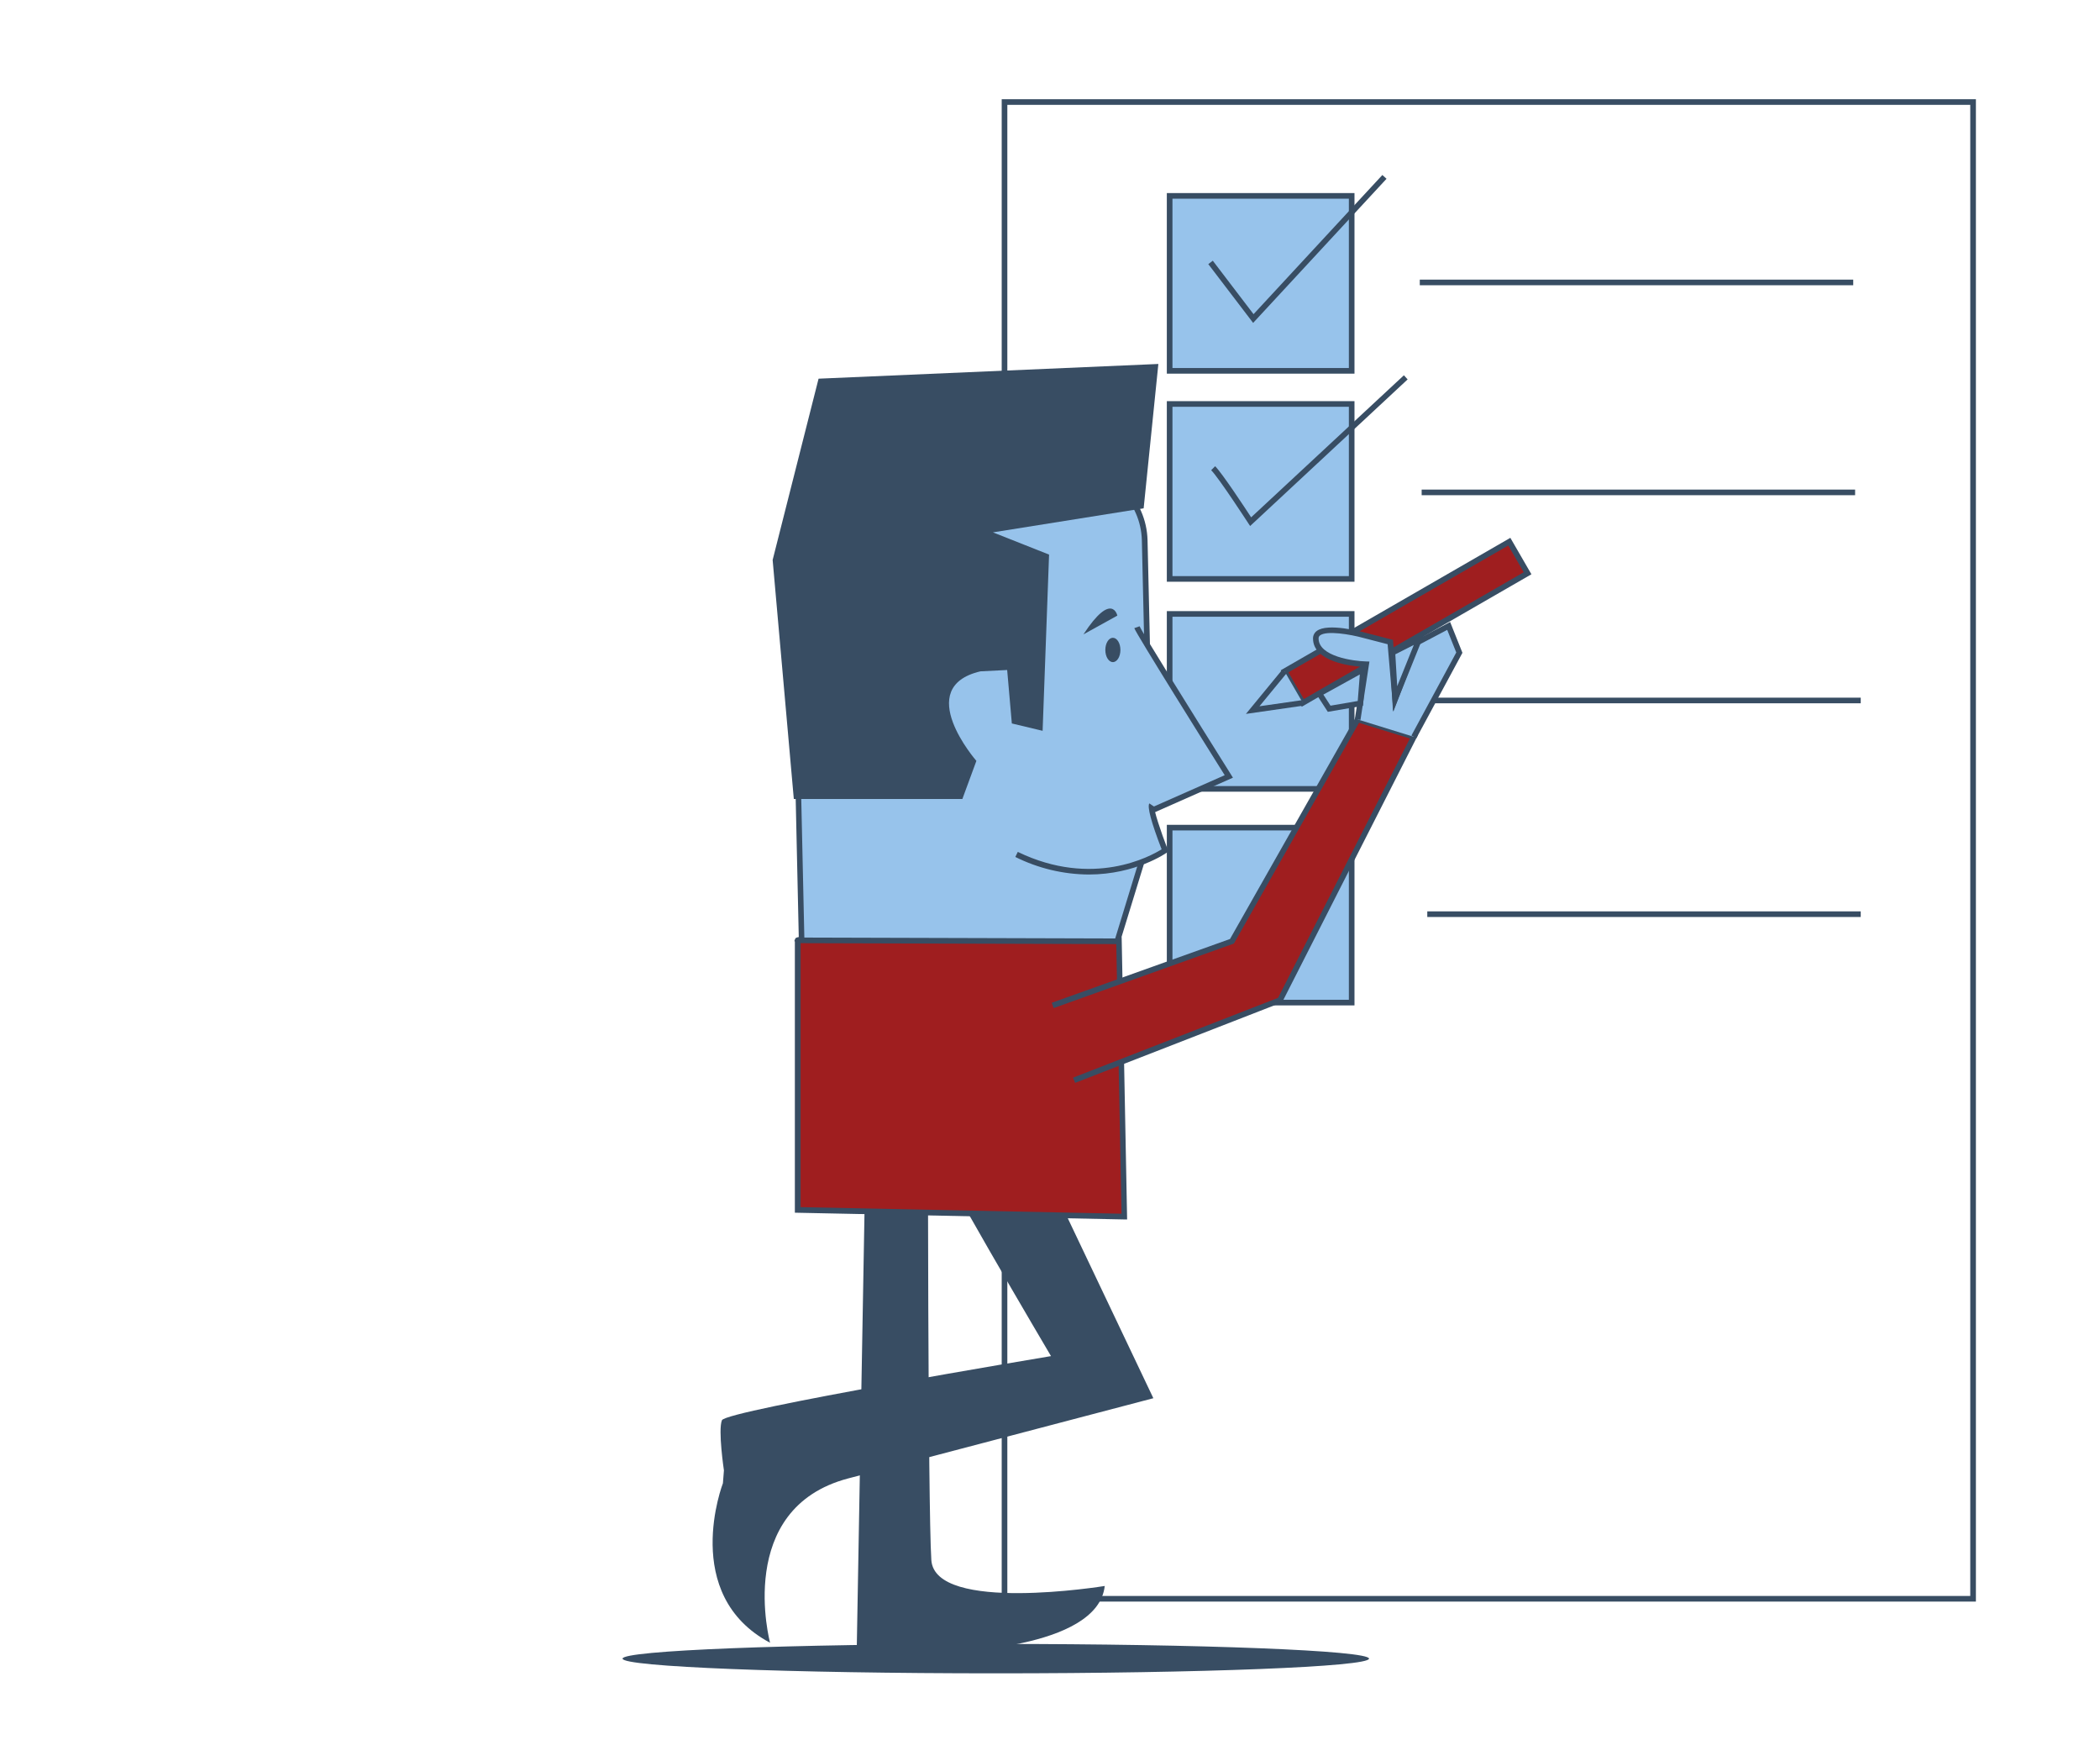 <svg width="1247" height="1036" viewBox="0 0 1247 1036" fill="none" xmlns="http://www.w3.org/2000/svg">
<path d="M1173.31 950.865H594.822V58.912H1173.31V950.865ZM598.165 947.526H1169.96V62.251H598.165V947.526Z" fill="#384D63"/>
<path d="M1104.92 541.082H847.536V544.421H1104.92V541.082Z" fill="#384D63"/>
<path d="M802.638 491.366H694.601V595.25H802.638V491.366Z" fill="#97C3EB"/>
<path d="M804.31 596.908H692.874V489.696H804.31V596.908ZM696.217 593.569H800.967V493.035H696.217V593.569Z" fill="#384D63"/>
<path d="M1100.46 166.012H843.079V169.351H1100.46V166.012Z" fill="#384D63"/>
<path d="M1101.58 290.665H844.193V294.003H1101.58V290.665Z" fill="#384D63"/>
<path d="M1104.92 414.204H847.536V417.543H1104.92V414.204Z" fill="#384D63"/>
<path d="M802.638 364.488H694.601V468.372H802.638V364.488Z" fill="#97C3EB"/>
<path d="M804.31 470.03H692.874V362.818H804.31V470.03ZM696.217 466.691H800.967V366.157H696.217V466.691Z" fill="#384D63"/>
<path d="M514.945 630.053L508.771 977.643H544.809L551.083 978.456L561.28 980.682C561.28 980.682 651.899 979.647 656 941.594C656 941.594 555.095 958.055 553.033 926.169C550.972 894.282 550.972 650.565 550.972 650.565L514.945 630.053Z" fill="#384D63"/>
<path d="M551.406 675.406C550.225 680.17 624.096 805.122 624.096 805.122C624.096 805.122 431.056 837.265 428.682 843.208C426.309 849.151 429.874 872.958 429.874 872.958L429.273 880.604C429.273 880.604 403.642 946.747 457.277 975.306C457.277 975.306 435.825 895.573 503.745 877.721L684.873 830.12L616.953 687.304L551.406 670.609V675.406Z" fill="#384D63"/>
<path d="M591.312 993.459C713.717 993.459 812.946 989.552 812.946 984.733C812.946 979.914 713.717 976.007 591.312 976.007C468.906 976.007 369.677 979.914 369.677 984.733C369.677 989.552 468.906 993.459 591.312 993.459Z" fill="#384D63"/>
<path d="M473.669 558.288V718.311L667.567 722.284L664.391 558.044C664.391 558.044 470.961 555.595 473.669 558.288Z" fill="#9F1E1F"/>
<path d="M669.294 723.987H667.556L471.997 719.98V558.979L471.696 558.678L472.109 557.565C472.688 556.185 472.911 555.673 503.901 555.428C519.77 555.317 541.789 555.328 569.448 555.495C616.463 555.773 663.957 556.374 664.436 556.374H666.052L669.294 723.987ZM475.396 716.675L665.951 720.581L662.842 559.702C592.014 558.801 487.542 558.066 475.407 559.502L475.396 716.675Z" fill="#384D63"/>
<path d="M513.15 278.3L635.318 277.565C646.894 277.498 658.034 281.974 666.338 290.03C674.641 298.086 679.445 309.078 679.714 320.637L683.681 492.802L663.444 558.878L475.998 558.322L470.738 321.917C470.608 316.259 471.606 310.632 473.676 305.363C475.746 300.095 478.845 295.291 482.792 291.231C486.74 287.171 491.457 283.937 496.67 281.717C501.882 279.497 507.484 278.335 513.15 278.3Z" fill="#97C3EB"/>
<path d="M664.681 560.514H663.444L474.36 559.958V558.322L469.1 321.917C468.968 316.04 470.009 310.196 472.161 304.725C474.314 299.255 477.535 294.266 481.637 290.051C485.739 285.836 490.64 282.479 496.054 280.175C501.468 277.87 507.287 276.666 513.173 276.63L635.34 275.896H635.607C647.56 275.952 659.022 280.648 667.571 288.991C676.12 297.334 681.086 308.67 681.419 320.603L685.397 493.002L685.319 493.258L664.681 560.514ZM477.625 556.63L662.218 557.164L682.009 492.534L678.042 320.67C677.733 309.609 673.129 299.102 665.203 291.369C657.278 283.637 646.653 279.285 635.574 279.234H635.318L513.162 279.969C507.721 280.003 502.341 281.118 497.335 283.249C492.33 285.38 487.799 288.484 484.006 292.38C480.214 296.277 477.235 300.888 475.244 305.946C473.253 311.003 472.29 316.406 472.409 321.839L477.625 556.63Z" fill="#384D63"/>
<path d="M660.836 393.102C663.31 393.102 665.316 389.868 665.316 385.879C665.316 381.89 663.31 378.656 660.836 378.656C658.362 378.656 656.357 381.89 656.357 385.879C656.357 389.868 658.362 393.102 660.836 393.102Z" fill="#384D63"/>
<path d="M675.134 372.39C676.326 375.962 729.681 460.993 729.681 460.993L657.003 493.124" fill="#97C3EB"/>
<path d="M657.672 494.649L656.323 491.589L727.241 460.236C718.449 446.224 674.721 376.408 673.551 372.924L676.716 371.811C677.83 374.849 709.879 426.257 731.108 460.069L732.133 461.705L657.672 494.649Z" fill="#384D63"/>
<path d="M471.373 474.349H571.465L579.789 451.733C579.789 451.733 541.656 408.094 582.174 398.578L598.065 397.777L600.839 429.518L619.115 433.881L622.948 329.262L589.607 316.063L679.112 301.783L687.848 216.085L486.072 224.822L458.803 332.457L471.373 474.349Z" fill="#384D63"/>
<path d="M643.363 376.619L663.489 365.489C663.489 365.489 660.313 350.709 643.363 376.619Z" fill="#384D63"/>
<path d="M683.881 477.91C682.288 480.292 691.816 504.888 691.816 504.888C691.816 504.888 654.451 531.867 603.647 507.27" fill="#97C3EB"/>
<path d="M646.506 519.201C631.367 519.101 616.453 515.533 602.912 508.773L604.372 505.768C648.946 527.348 683.391 508.25 689.776 504.232C683.603 488.16 681.151 478.99 682.488 476.986L685.263 478.845C685.322 478.769 685.363 478.682 685.386 478.589C684.962 480.626 689.208 493.514 693.376 504.287L693.844 505.489L692.796 506.246C692.54 506.435 674.387 519.201 646.506 519.201Z" fill="#384D63"/>
<path d="M625.088 596.92L731.542 558.845L806.216 427.136L839.579 437.454L760.137 593.748L637.803 641.36" fill="#9F1E1F"/>
<path d="M638.415 642.907L637.19 639.802L758.933 592.423L837.195 438.455L807.007 429.129L732.69 560.203L732.1 560.414L625.656 598.5L624.531 595.35L730.395 557.476L805.424 425.144L841.964 436.441L761.34 595.072L760.75 595.306L638.415 642.907Z" fill="#384D63"/>
<path d="M896.25 321.594L762.782 398.556L773.619 417.303L907.087 340.341L896.25 321.594Z" fill="#9F1E1F"/>
<path d="M773.008 419.579L760.505 397.943L896.857 319.312L909.372 340.948L773.008 419.579ZM765.062 399.168L774.233 415.016L904.803 339.735L895.632 323.875L765.062 399.168Z" fill="#384D63"/>
<path d="M839.579 437.454L866.591 387.47L860.229 371.6L841.162 381.616L828.458 414.939L825.539 381.082L810.183 377.12C810.183 377.12 781.321 369.184 781.321 378.967C781.321 393.558 811.241 394.304 811.241 394.304L806.216 427.137" fill="#97C3EB"/>
<path d="M841.05 438.266L838.109 436.686L864.742 387.381L859.37 373.959L842.499 382.863L827.422 422.418L823.978 382.473L809.77 378.8C801.803 376.574 787.773 374.259 783.884 377.22C783.594 377.423 783.36 377.695 783.204 378.012C783.048 378.33 782.975 378.681 782.992 379.034C782.992 389.674 803.419 392.512 811.286 392.701L813.18 392.757L807.865 427.426L804.522 426.914L809.347 395.973C802.482 395.528 779.683 392.98 779.683 379.056C779.673 378.191 779.87 377.335 780.258 376.561C780.645 375.787 781.212 375.116 781.911 374.604C788.375 369.685 808.411 374.994 810.673 375.617L827.154 379.88L829.539 407.637L839.869 380.548L861.098 369.262L868.408 387.571L841.05 438.266Z" fill="#384D63"/>
<path d="M783.438 411.8L789.266 420.793L807.798 417.621L809.391 397.521L783.438 411.8Z" fill="#97C3EB"/>
<path d="M788.464 422.618L781.064 411.199L811.297 394.56L809.369 419.045L788.464 422.618ZM785.823 412.39L790.069 418.956L806.238 416.185L807.475 400.425L785.823 412.39Z" fill="#384D63"/>
<path d="M826.865 387.47L842.755 379.535L828.458 414.972L826.865 387.47Z" fill="#97C3EB"/>
<path d="M827.177 422.507L825.093 386.469L845.909 376.074L827.177 422.507ZM828.558 388.472L829.673 407.393L839.535 382.907L828.558 388.472Z" fill="#384D63"/>
<path d="M762.778 398.556L743.856 421.583L773.621 417.298" fill="#97C3EB"/>
<path d="M739.833 423.853L761.496 397.498L764.071 399.613L747.879 419.312L773.387 415.651L773.855 418.956L739.833 423.853Z" fill="#384D63"/>
<path d="M802.638 239.835H694.601V343.72H802.638V239.835Z" fill="#97C3EB"/>
<path d="M804.31 345.378H692.874V238.166H804.31V345.378ZM696.217 342.039H800.967V241.505H696.217V342.039Z" fill="#384D63"/>
<path d="M802.638 116.296H694.601V220.18H802.638V116.296Z" fill="#97C3EB"/>
<path d="M804.31 221.839H692.874V114.627H804.31V221.839ZM696.217 218.5H800.967V117.966H696.217V218.5Z" fill="#384D63"/>
<path d="M744.124 191.711L717.501 156.808L720.165 154.782L744.369 186.524L820.869 103.886L823.332 106.146L744.124 191.711Z" fill="#384D63"/>
<path d="M742.341 312.29L741.226 310.62C741.048 310.353 723.786 283.742 719.206 279.157L721.569 276.797C725.759 280.982 739.009 301.115 742.942 307.137L833.64 222.807L835.869 225.245L742.341 312.29Z" fill="#384D63"/>
</svg>

